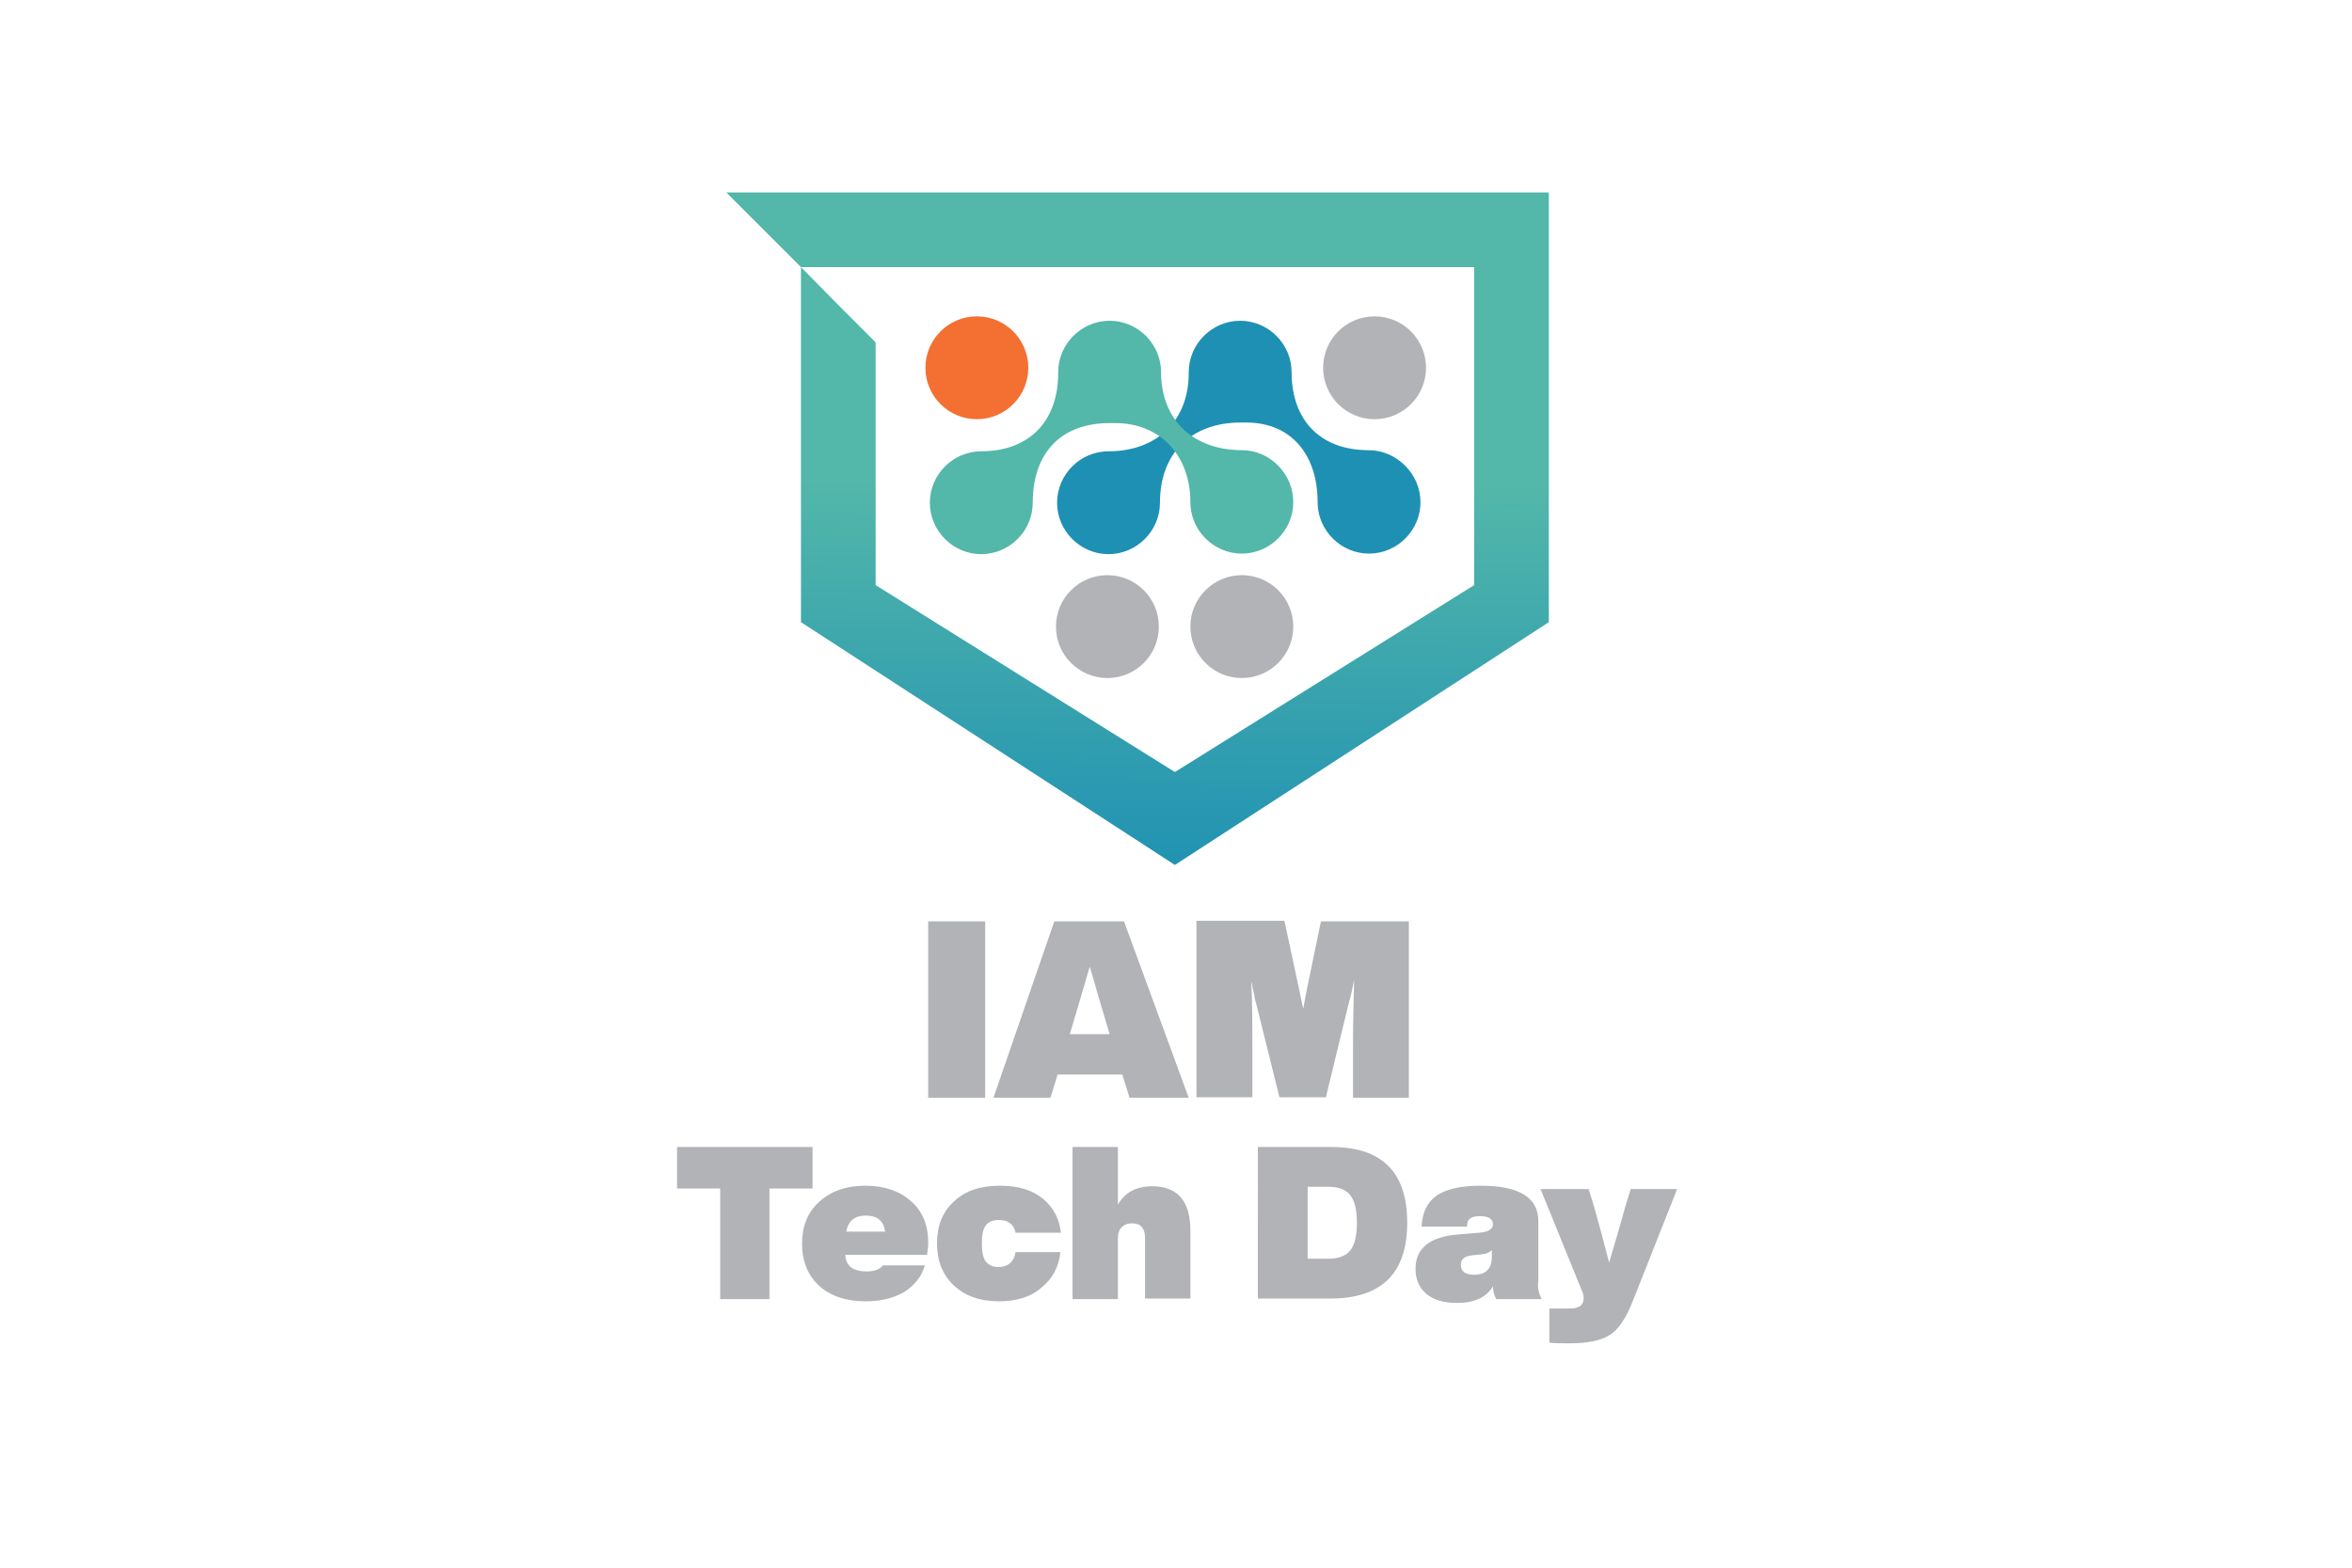<?xml version="1.0" encoding="utf-8"?>
<!-- Generator: Adobe Illustrator 27.9.4, SVG Export Plug-In . SVG Version: 9.03 Build 54784)  -->
<svg version="1.1" id="Layer_1" xmlns="http://www.w3.org/2000/svg" xmlns:xlink="http://www.w3.org/1999/xlink" x="0px" y="0px"
	 viewBox="0 0 425.2 283.5" style="enable-background:new 0 0 425.2 283.5;" xml:space="preserve">
<style type="text/css">
	.st0{fill:url(#SVGID_1_);}
	.st1{fill:#B1B3B6;}
	.st2{fill:#F37032;}
	.st3{fill:#1E90B3;}
	.st4{fill:#53B7A9;}
</style>
<g>
	<linearGradient id="SVGID_1_" gradientUnits="userSpaceOnUse" x1="206.21" y1="17.103" x2="204.729" y2="160.742">
		<stop  offset="0.487" style="stop-color:#53B7A9"/>
		<stop  offset="1" style="stop-color:#1E90B3"/>
	</linearGradient>
	<path class="st0" d="M280,34.8l-148.7,0l13.5,13.5h121.7v57.5l-54.1,33.8l-54.1-33.8l0-43.9l-6.8-6.8l-6.7-6.8v64.2l67.6,43.9
		l67.6-43.9V34.8z"/>
	<circle class="st1" cx="224.5" cy="113.3" r="9.3"/>
	<circle class="st1" cx="200.2" cy="113.3" r="9.3"/>
	<circle class="st2" cx="176.6" cy="66.5" r="9.3"/>
	<path class="st3" d="M247.4,81.4c-8.7,0-13.9-5.4-13.9-14.1c0-5.1-4.2-9.3-9.3-9.3c-5.1,0-9.3,4.2-9.3,9.3c0,0,0,0,0,0.1
		c0,0,0,0,0,0.1c0,8.4-5.6,14.1-14.5,14.1c-5.1,0-9.3,4.2-9.3,9.3c0,5.1,4.2,9.3,9.3,9.3c5.1,0,9.3-4.2,9.3-9.3
		c0-9,5.7-14.5,14.6-14.5c0.1,0,0.5,0,0.6,0c0.2,0,0.2,0,0.4,0c8.2,0,12.9,5.9,12.9,14.4c0,5.1,4.2,9.3,9.3,9.3
		c5.1,0,9.3-4.2,9.3-9.3S252.5,81.4,247.4,81.4z"/>
	<circle class="st1" cx="248.5" cy="66.5" r="9.3"/>
	<path class="st4" d="M224.5,81.4c-8.7,0-14.6-5.4-14.6-14.1c0-5.1-4.2-9.3-9.3-9.3c-5.1,0-9.3,4.2-9.3,9.3c0,0,0,0,0,0.1
		c0,0,0,0,0,0.1c0,8.4-5,14.1-13.9,14.1c-5.1,0-9.3,4.2-9.3,9.3c0,5.1,4.2,9.3,9.3,9.3s9.3-4.2,9.3-9.3c0-9,5.1-14.4,13.9-14.4
		c0.1,0,0.5,0,0.6,0c0.2,0,0.2,0,0.4,0c8.2,0,13.6,5.9,13.6,14.3c0,5.1,4.2,9.3,9.3,9.3c5.1,0,9.3-4.2,9.3-9.3
		S229.6,81.4,224.5,81.4z"/>
</g>
<g>
	<path class="st1" d="M178.1,198.5h-10.3v-31.9h10.3V198.5z"/>
	<path class="st1" d="M214.9,198.5h-10.7l-1.3-4.2h-11.7l-1.3,4.2h-10.3l11-31.9h12.6L214.9,198.5z M195.6,179.6l-2.2,7.4h7.2
		l-2.2-7.4c-0.5-1.9-1-3.5-1.4-4.8L195.6,179.6z"/>
	<path class="st1" d="M236.3,178.7l2.5-12.1h15.9v31.9h-10.1v-9.1c0-4.4,0.1-8.5,0.2-12.2c-0.3,1.5-0.6,3-1,4.3l-4.1,16.9h-8.4
		l-4.2-16.9c-0.2-0.6-0.3-1.2-0.4-1.8c-0.1-0.6-0.3-1.1-0.3-1.5c-0.1-0.4-0.2-0.7-0.2-0.8c0.2,3.6,0.2,7.6,0.2,11.9v9.1h-10.1v-31.9
		h15.9l2.6,12.1c0.3,1.3,0.5,2.6,0.8,3.8C235.9,180.6,236.2,179.3,236.3,178.7z"/>
	<path class="st1" d="M122.5,207.4h24.4v7.5h-7.8v20h-8.9v-20h-7.8V207.4z"/>
	<path class="st1" d="M167.8,224.7c0,0.7-0.1,1.5-0.2,2.2h-14.8c0.1,2,1.4,3,3.9,3c1.4,0,2.4-0.4,2.9-1.1h7.6
		c-0.6,2.1-1.9,3.6-3.7,4.8c-1.9,1.1-4.2,1.7-7,1.7c-3.5,0-6.3-0.9-8.4-2.8c-2-1.8-3.1-4.4-3.1-7.6c0-3.2,1-5.7,3.1-7.6
		c2.1-1.9,4.8-2.9,8.3-2.9c3.4,0,6.1,0.9,8.2,2.7C166.8,219,167.8,221.5,167.8,224.7z M156.5,219.8c-2,0-3.2,1-3.5,2.9h7
		C159.8,220.8,158.6,219.8,156.5,219.8z"/>
	<path class="st1" d="M180.6,235.3c-3.5,0-6.2-1-8.2-2.9c-2-1.9-3-4.4-3-7.6c0-3.2,1-5.7,3.1-7.6c2-1.9,4.8-2.8,8.3-2.8
		c3.3,0,5.9,0.8,7.8,2.4c1.9,1.6,2.9,3.6,3.2,6.1h-8.2c-0.3-1.5-1.3-2.3-3-2.3c-1.1,0-1.9,0.3-2.4,1s-0.7,1.7-0.7,3.2
		c0,1.5,0.2,2.6,0.7,3.3c0.5,0.6,1.2,1,2.3,1c1.7,0,2.8-0.9,3.1-2.7h8.1c-0.3,2.7-1.4,4.8-3.4,6.4
		C186.4,234.5,183.8,235.3,180.6,235.3z"/>
	<path class="st1" d="M208.3,214.5c4.6,0,6.9,2.7,6.9,8v12.3h-8.2v-11c0-1.7-0.8-2.6-2.3-2.6c-0.8,0-1.4,0.2-1.9,0.7
		c-0.5,0.5-0.7,1.1-0.7,2v11h-8.2v-27.5h8.2v10.4C203.4,215.6,205.4,214.5,208.3,214.5z"/>
	<path class="st1" d="M227.5,207.4h13.2c9.2,0,13.7,4.6,13.7,13.7s-4.6,13.7-13.9,13.7h-13.1V207.4z M236.4,227.6h3.8
		c1.8,0,3.1-0.5,3.9-1.5c0.8-1,1.2-2.6,1.2-5s-0.4-4-1.2-5c-0.8-1-2.1-1.5-3.9-1.5h-3.8V227.6z"/>
	<path class="st1" d="M278.7,234.9h-8.2c-0.4-0.7-0.6-1.5-0.6-2.3c-1.2,2-3.4,3-6.5,3c-2.3,0-4.1-0.5-5.5-1.6c-1.3-1.1-2-2.6-2-4.6
		c0-1.8,0.6-3.2,1.9-4.3c1.2-1,3.2-1.7,5.9-1.9l3.7-0.3c0.9-0.1,1.5-0.2,1.9-0.5s0.6-0.6,0.6-1c0-1-0.8-1.5-2.3-1.5
		c-0.8,0-1.4,0.1-1.8,0.4c-0.4,0.3-0.6,0.8-0.6,1.5h-8.2c0.1-2.5,1-4.4,2.7-5.6c1.7-1.2,4.4-1.8,8-1.8c6.9,0,10.4,2.1,10.4,6.4v10.8
		C277.9,232.8,278.2,233.9,278.7,234.9z M266.5,230.5c2.1,0,3.2-1.1,3.2-3.2v-1.3c-0.3,0.4-0.9,0.7-1.8,0.8l-1.9,0.2
		c-1.3,0.2-1.9,0.7-1.9,1.7C264.1,229.9,264.9,230.5,266.5,230.5z"/>
	<path class="st1" d="M293.7,218.6l1.1-3.6h8.4l-8,20.2c-1.2,3.1-2.6,5.2-4.2,6.2c-1.6,1-4,1.5-7.3,1.5c-1,0-2.2,0-3.6-0.1v-6.2h3.7
		c1.7,0,2.5-0.6,2.5-1.9c0-0.4-0.1-0.9-0.4-1.5l-7.4-18.2h8.7l1.1,3.6c0.7,2.5,1.6,5.8,2.6,9.7C292,224.5,293,221.3,293.7,218.6z"/>
</g>
</svg>
